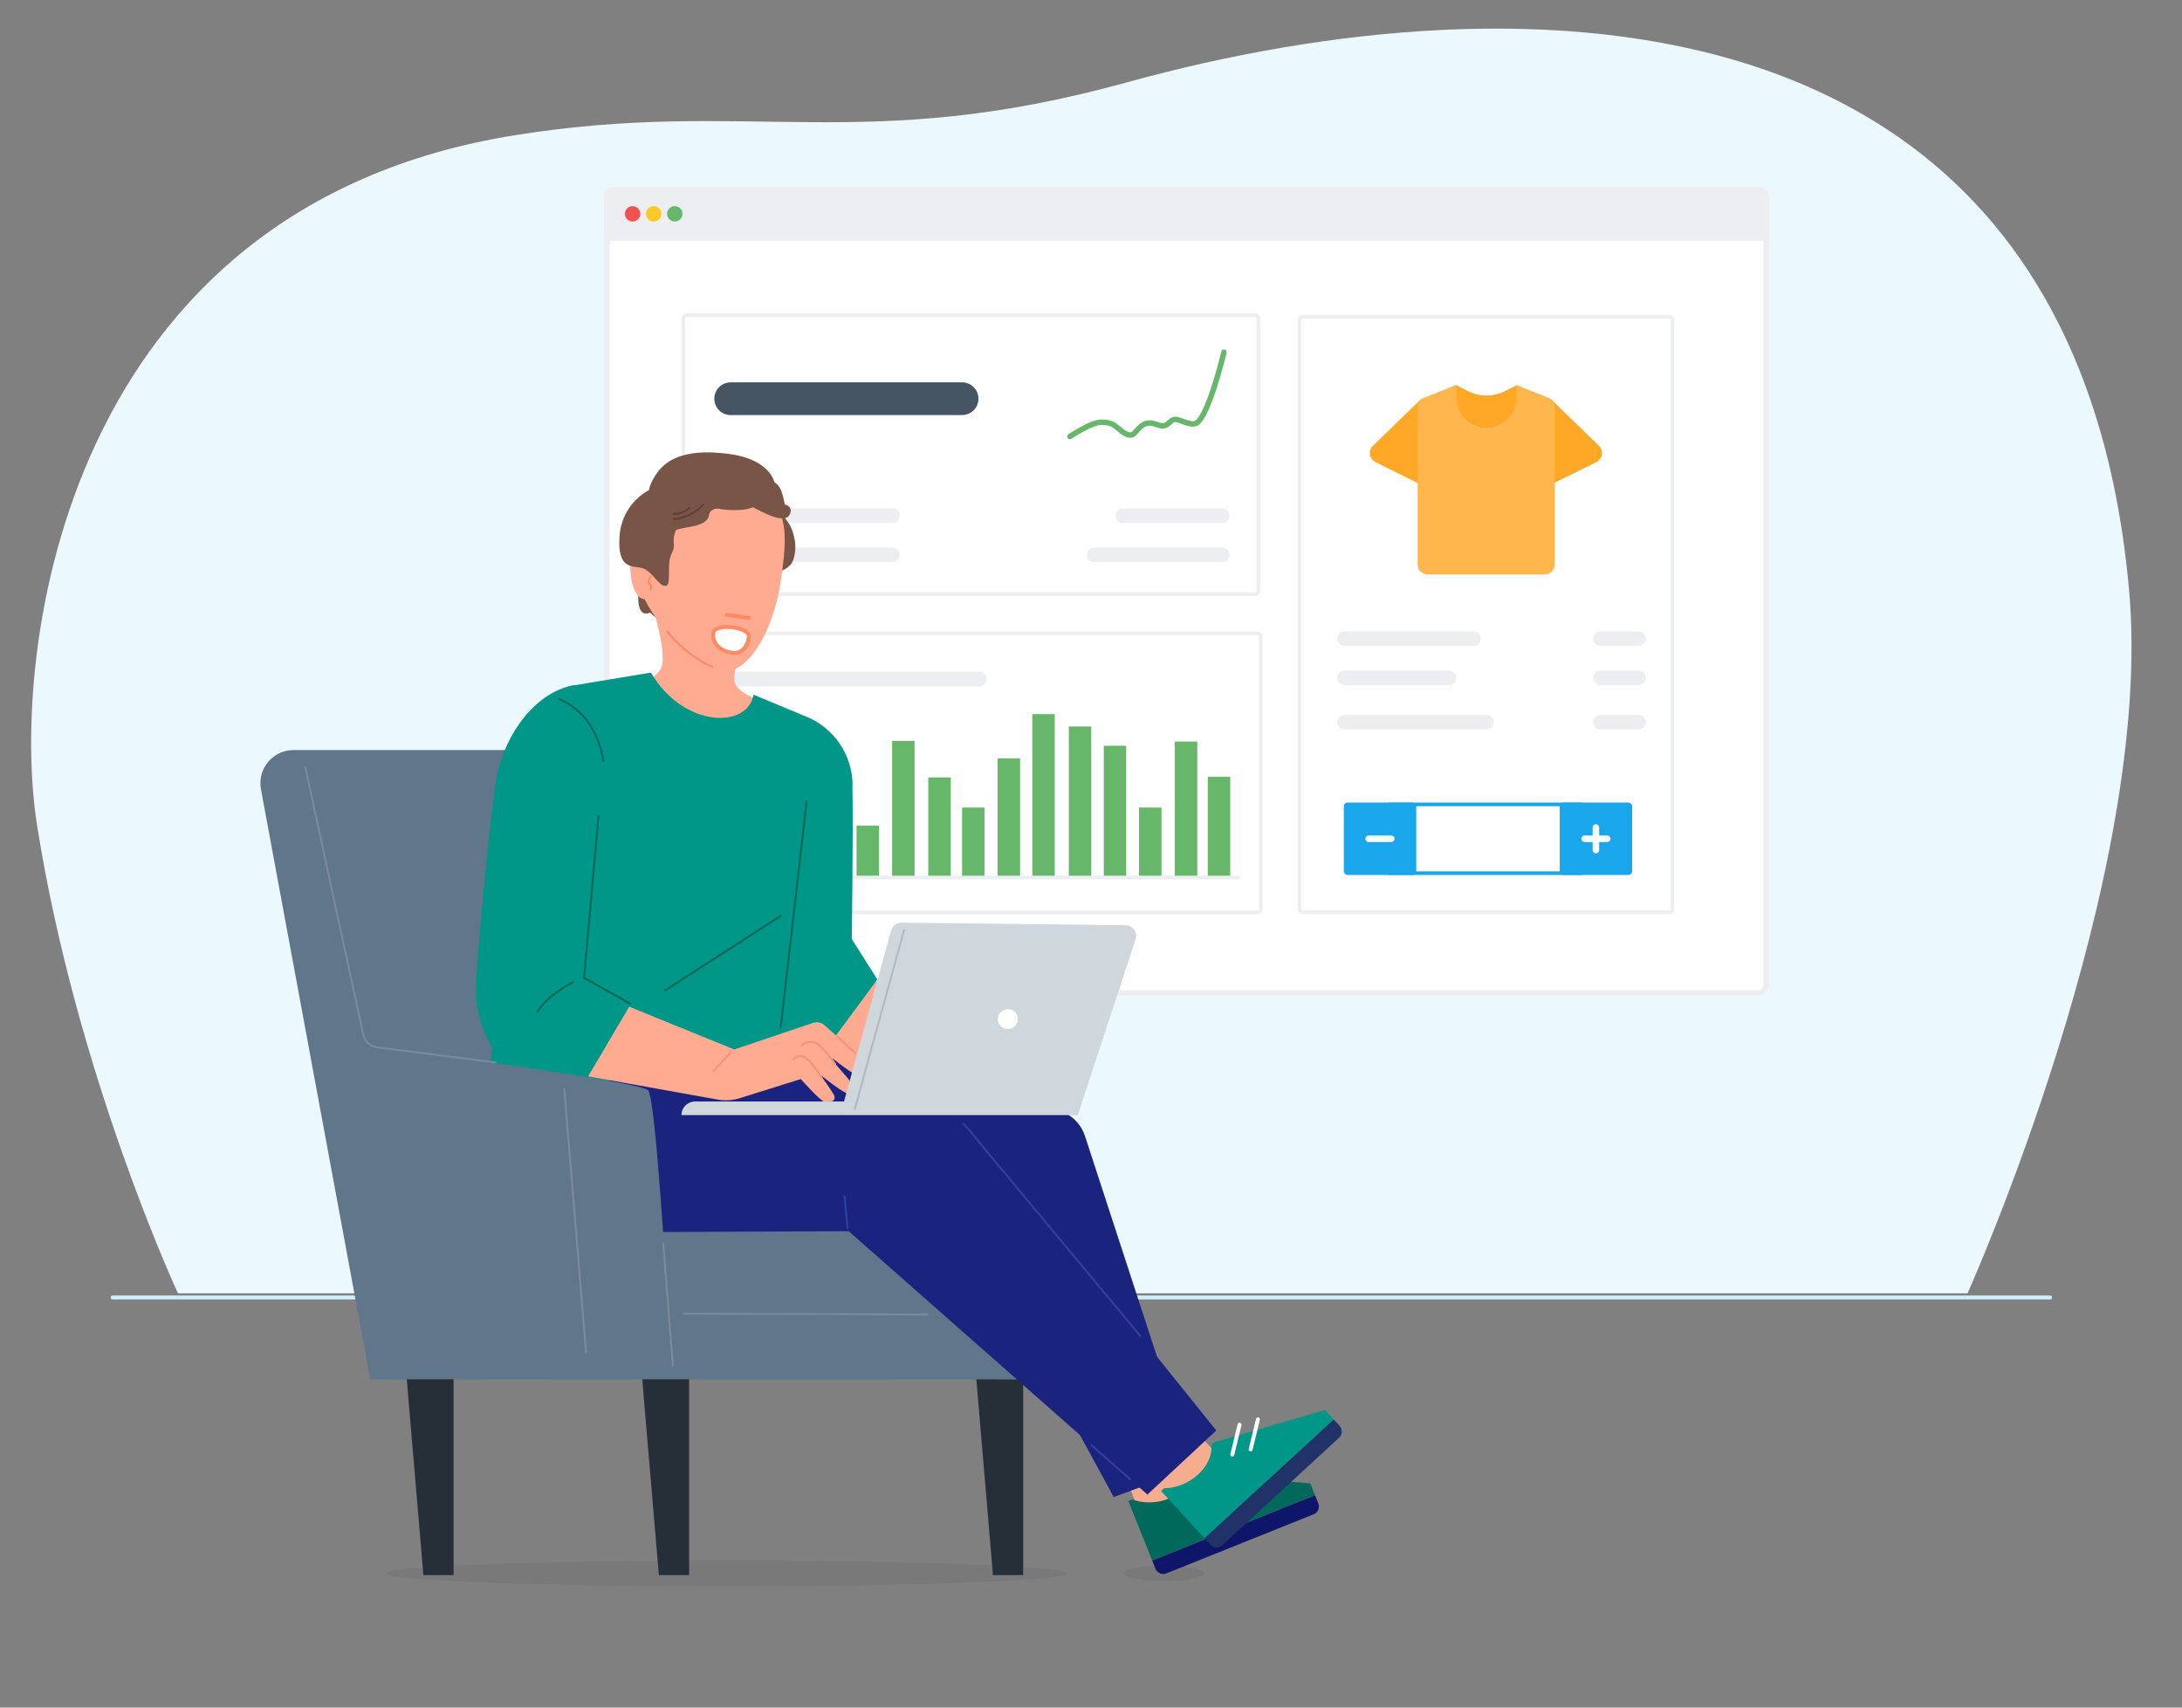 <?xml version="1.0" encoding="UTF-8"?> <svg xmlns="http://www.w3.org/2000/svg" id="Bereiche" viewBox="0 0 552 432"><rect x="0" y="0" width="552" height="432" fill="#808080" stroke="none"/><defs><style> .cls-1 { opacity: .08; } .cls-1, .cls-2 { fill: #262f38; } .cls-3, .cls-4, .cls-5, .cls-6, .cls-7, .cls-8, .cls-9, .cls-10, .cls-11, .cls-12, .cls-13, .cls-14, .cls-15, .cls-16, .cls-17, .cls-18, .cls-19, .cls-20, .cls-21, .cls-22, .cls-23 { stroke-linecap: round; } .cls-3, .cls-4, .cls-14, .cls-15, .cls-16, .cls-17, .cls-19, .cls-20, .cls-21 { stroke-linejoin: round; } .cls-3, .cls-4, .cls-17 { stroke: #ff8a65; } .cls-3, .cls-24, .cls-11, .cls-13, .cls-18 { fill: #fff; } .cls-4, .cls-5, .cls-6, .cls-7, .cls-8, .cls-9, .cls-10, .cls-12, .cls-14, .cls-15, .cls-16, .cls-17, .cls-19, .cls-20, .cls-21, .cls-22, .cls-23 { fill: none; } .cls-5 { stroke-width: 1.08px; } .cls-5, .cls-6, .cls-7, .cls-8, .cls-9, .cls-10, .cls-11, .cls-12, .cls-13, .cls-18, .cls-22, .cls-23 { stroke-miterlimit: 10; } .cls-5, .cls-7, .cls-9, .cls-21 { stroke: #fff; } .cls-6 { stroke-width: .54px; } .cls-6, .cls-10 { stroke: #f2957b; } .cls-25 { fill: #00695c; } .cls-26 { fill: #009688; } .cls-27 { fill: #67b76a; } .cls-28 { fill: #ebf8fd; } .cls-29 { fill: #f5ac8f; } .cls-30 { fill: #ef5350; } .cls-31 { fill: #ffca28; } .cls-32 { fill: #ffa726; } .cls-33 { fill: #ffb74d; } .cls-34 { fill: #ffab91; } .cls-35 { fill: #eceef1; } .cls-36 { fill: #cfd6dc; } .cls-37 { fill: #213268; } .cls-38 { fill: #0f1568; } .cls-39 { fill: #19a6eb; } .cls-40 { fill: #1a237e; } .cls-41 { fill: #60768b; } .cls-42 { fill: #795548; } .cls-7, .cls-21 { stroke-width: 1.65px; } .cls-8 { stroke: #cef0fe; } .cls-10 { stroke-width: .5px; } .cls-11 { stroke: #455564; stroke-width: 8.28px; } .cls-12 { stroke: #f08666; stroke-width: .99px; } .cls-13 { stroke-width: .92px; } .cls-13, .cls-18, .cls-23 { stroke: #eceef1; } .cls-14 { stroke: #303f9f; } .cls-14, .cls-15, .cls-17, .cls-19, .cls-20 { stroke-width: .5px; } .cls-15 { stroke: #00695c; } .cls-16 { stroke: #b0bac5; stroke-width: .48px; } .cls-18, .cls-23 { stroke-width: 3.68px; } .cls-19 { stroke: #788a9c; } .cls-20 { stroke: #5d4037; } .cls-22 { stroke: #67b76a; stroke-width: 1.38px; } </style></defs><g><path id="Path" class="cls-28" d="m285.19,20.81c-67.19,18.56-95.52,3.91-154.9,13.39C16.13,52.45,2.46,164.95,9.35,208.62c9.99,63.38,35.67,118.57,35.67,118.57h452.73s47.36-105.36,40.86-177.92C524.83-4.63,385.5-6.89,285.19,20.81Z"></path><line class="cls-8" x1="28.49" y1="328.24" x2="518.62" y2="328.24"></line></g><g><g><path class="cls-24" d="m155.46,48.2h289.41c1.06,0,1.92.86,1.92,1.92v199.16c0,1.06-.86,1.92-1.92,1.92H155.46c-1.06,0-1.92-.86-1.92-1.92V50.12c0-1.06.86-1.92,1.92-1.92Z"></path><path class="cls-35" d="m444.87,48.89c.68,0,1.23.55,1.23,1.23v199.16c0,.68-.55,1.23-1.23,1.23H155.46c-.68,0-1.23-.55-1.23-1.23V50.12c0-.68.55-1.23,1.23-1.23h289.41m0-1.38H155.46c-1.44,0-2.61,1.17-2.61,2.61v199.16c0,1.44,1.17,2.61,2.61,2.61h289.41c1.44,0,2.61-1.17,2.61-2.61V50.12c0-1.44-1.17-2.61-2.61-2.61h0Z"></path></g><path class="cls-35" d="m155.46,47.29h289.41c1.44,0,2.61,1.17,2.61,2.61v11.02H152.85v-11.02c0-1.44,1.17-2.61,2.61-2.61Z"></path><g><circle class="cls-30" cx="160.03" cy="54.1" r="1.95"></circle><circle class="cls-31" cx="165.37" cy="54.1" r="1.95"></circle><circle class="cls-27" cx="170.71" cy="54.1" r="1.95"></circle></g><g><rect class="cls-24" x="173.46" y="160.23" width="145.5" height="70.61" rx=".84" ry=".84"></rect><path class="cls-35" d="m318.11,160.69c.21,0,.38.17.38.38v68.92c0,.21-.17.38-.38.38h-143.81c-.21,0-.38-.17-.38-.38v-68.92c0-.21.17-.38.38-.38h143.81m0-.92h-143.81c-.72,0-1.3.58-1.3,1.3v68.92c0,.72.58,1.3,1.3,1.3h143.81c.72,0,1.3-.58,1.3-1.3v-68.92c0-.72-.58-1.3-1.3-1.3h0Z"></path></g><line class="cls-18" x1="182.71" y1="171.79" x2="247.78" y2="171.79"></line><rect class="cls-27" x="181.92" y="212.89" width="5.68" height="8.88"></rect><rect class="cls-27" x="190.61" y="216.35" width="5.68" height="5.41"></rect><rect class="cls-27" x="199.31" y="212.89" width="5.68" height="8.88"></rect><rect class="cls-27" x="208" y="201.02" width="5.68" height="20.74"></rect><rect class="cls-27" x="216.69" y="208.88" width="5.68" height="12.89"></rect><rect class="cls-27" x="225.69" y="187.45" width="5.68" height="34.32"></rect><rect class="cls-27" x="234.84" y="196.68" width="5.68" height="25.09"></rect><rect class="cls-27" x="243.39" y="204.3" width="5.68" height="17.46"></rect><rect class="cls-27" x="252.38" y="191.87" width="5.68" height="29.89"></rect><rect class="cls-27" x="261.15" y="180.66" width="5.68" height="41.1"></rect><rect class="cls-27" x="270.38" y="183.79" width="5.68" height="37.98"></rect><rect class="cls-27" x="279.23" y="188.67" width="5.68" height="33.1"></rect><rect class="cls-27" x="288.15" y="204.3" width="5.68" height="17.46"></rect><rect class="cls-27" x="297.21" y="187.6" width="5.68" height="34.16"></rect><rect class="cls-27" x="305.54" y="196.52" width="5.68" height="25.24"></rect><line class="cls-13" x1="180.67" y1="222" x2="313.27" y2="222"></line><g><g><rect class="cls-24" x="172.85" y="79.7" width="145.5" height="70.61" rx=".84" ry=".84"></rect><path class="cls-35" d="m317.5,80.16c.21,0,.38.17.38.38v68.92c0,.21-.17.38-.38.38h-143.81c-.21,0-.38-.17-.38-.38v-68.92c0-.21.17-.38.38-.38h143.81m0-.92h-143.81c-.72,0-1.3.58-1.3,1.3v68.92c0,.72.58,1.3,1.3,1.3h143.81c.72,0,1.3-.58,1.3-1.3v-68.92c0-.72-.58-1.3-1.3-1.3h0Z"></path></g><line class="cls-11" x1="184.84" y1="100.87" x2="243.39" y2="100.87"></line><line class="cls-23" x1="182.1" y1="130.46" x2="225.75" y2="130.46"></line><line class="cls-23" x1="182.1" y1="140.37" x2="225.75" y2="140.37"></line><line class="cls-23" x1="284.02" y1="130.46" x2="309.18" y2="130.46"></line><line class="cls-23" x1="276.85" y1="140.37" x2="309.18" y2="140.37"></line><path class="cls-22" d="m270.67,110.43s5.64-3.8,8.2-3.62c1.53.11,2.45.24,3.77,1.36,1.32,1.12,2.83,2.34,3.95,1.73s2.33-3.97,5.95-2.52c3.6,1.44,2.97-2.1,5.76-1.09,2.08.75,3.54,1.4,4.58.61,3.1-2.39,6.76-17.79,6.76-17.79"></path></g><g><rect class="cls-24" x="328.72" y="80.13" width="94.37" height="150.68" rx=".84" ry=".84"></rect><path class="cls-35" d="m422.25,80.59c.21,0,.38.17.38.38v148.99c0,.21-.17.38-.38.38h-92.68c-.21,0-.38-.17-.38-.38V80.97c0-.21.17-.38.38-.38h92.68m0-.92h-92.68c-.72,0-1.3.58-1.3,1.3v148.99c0,.72.58,1.3,1.3,1.3h92.68c.72,0,1.3-.58,1.3-1.3V80.97c0-.72-.58-1.3-1.3-1.3h0Z"></path></g><line class="cls-23" x1="340.11" y1="161.57" x2="372.76" y2="161.57"></line><line class="cls-23" x1="340.11" y1="171.49" x2="366.56" y2="171.49"></line><line class="cls-23" x1="404.89" y1="161.57" x2="414.52" y2="161.57"></line><line class="cls-23" x1="404.89" y1="171.49" x2="414.52" y2="171.49"></line><line class="cls-23" x1="340.11" y1="182.72" x2="376.01" y2="182.72"></line><line class="cls-23" x1="404.89" y1="182.72" x2="414.52" y2="182.72"></line><g><path class="cls-39" d="m399.29,203.96v16.48h-47.12v-16.48h47.12m.92-.92h-48.96v18.32h48.96v-18.32h0Z"></path><rect class="cls-39" x="339.96" y="203.04" width="18.32" height="18.32" rx=".94" ry=".94"></rect><rect class="cls-39" x="394.58" y="203.04" width="18.32" height="18.32" rx=".94" ry=".94"></rect><line class="cls-7" x1="346.25" y1="212.2" x2="351.97" y2="212.2"></line><g><line class="cls-21" x1="400.87" y1="212.2" x2="406.59" y2="212.2"></line><line class="cls-21" x1="403.73" y1="209.34" x2="403.73" y2="215.06"></line></g></g><g><g><path class="cls-32" d="m392.51,101.15l11.97,11.62c1.27,1.24.94,3.36-.65,4.15l-15.62,7.71,2.76-22.94c.09-.75,1-1.07,1.54-.54h0Z"></path><path class="cls-32" d="m359.3,101.15l-11.97,11.62c-1.27,1.24-.94,3.36.65,4.15l15.62,7.71-2.76-22.94c-.09-.75-1-1.07-1.54-.54h0Z"></path></g><path class="cls-32" d="m376.04,108.36c4.28,0,7.75-3.47,7.75-7.75v-3.2l-.65.32-2.58,1.28c-2.85,1.42-6.2,1.42-9.04,0l-3.22-1.6h0s0,3.2,0,3.2c0,4.28,3.47,7.75,7.75,7.75h0Z"></path><path class="cls-33" d="m391.71,100.63l-8.12-3.22v3.2c0,4.24-3.4,7.67-7.62,7.74-4.22-.07-7.62-3.5-7.62-7.74v-3.2l-8.12,3.22c-.97.38-1.6,1.32-1.6,2.36v39.82c0,1.4,1.14,2.54,2.54,2.54h29.6c1.4,0,2.54-1.14,2.54-2.54v-39.82c0-1.04-.64-1.98-1.6-2.36Z"></path></g></g><g><ellipse class="cls-1" cx="294.5" cy="398.06" rx="10.24" ry="1.92"></ellipse><ellipse class="cls-1" cx="183.77" cy="398.06" rx="86.11" ry="3.25"></ellipse><g><path class="cls-42" d="m162.55,143.65c-.12.04-1.52,6.13-.95,9.38.58,3.25,2.88,1.93,2.88,1.93,0,0,1.19,1.48,2.26,1.36s4.49-8.11,4.49-8.11l-8.68-4.57Z"></path><path class="cls-42" d="m191.7,145.3s7.45.29,8.89-3.42c1.44-3.7.04-7.94-1.11-9.59-1.15-1.65-4.86-6.26-4.86-6.26l-2.92,19.26Z"></path><path class="cls-34" d="m144.77,184.98s11.41-8.34,13.12-9.23c3.4-1.76,7.12-3.94,8.45-5.48.86-.99,1.54-1.45,1.21-5.65-.33-4.23-2.41-10.87-2.41-10.87h25.76s-6.14,16.39-5.01,18.95c1.14,2.57,3.61,3.33,7.68,5.19s7.02,5.32,7.02,5.32"></path><path class="cls-34" d="m182.64,118.82c5.62.79,12.23,4.28,14.88,11.39,1.52,4.06,1.13,8.84.11,16.04-2.11,15.01-9.14,24.04-14.12,23.34-4.97-.7-10.96-4.53-17.4-13.09-6.44-8.55-5.1-14.68-4.08-21.89,1.01-7.21,7.18-17.68,20.6-15.79Z"></path><line class="cls-4" x1="183.8" y1="155.53" x2="189.48" y2="156.33"></line><line class="cls-12" x1="181.36" y1="161.26" x2="188.03" y2="162.2"></line><path class="cls-17" d="m180.22,168.7c-3.11-1.23-7.42-4.11-11.44-8.9"></path><path class="cls-3" d="m189.42,161c-.2,2.78-1.98,4.3-3.72,4.18-3.24-.23-5.49-2.15-5.29-4.93.2-2.78,9.19-1.68,9.02.75Z"></path><g><path class="cls-34" d="m164.7,144.94c-.31-1.85-1.19-6.42-3.02-6.68-1.81-.26-2.63,2.66-2.09,7.38.32,2.82,1.41,5.68,3.33,5.94s2.1-4.79,1.78-6.65Z"></path><path class="cls-10" d="m162.62,138.82c1.05,1.68,1.77,3.62,2.04,5.88"></path></g><path class="cls-17" d="m164.62,149.12c.14-.49.16-.95-.02-1.07s-.56-.43-.5-1.07c.04-.43.43-.7.52-1.11"></path><path class="cls-42" d="m170.98,134.19c.33-.44,2.28-.6,4.53-1.09,2.52-.55,3.68-1.54,3.84-2.74,0-.02,0-.04,0-.06.19-1.12,1.33-1.79,2.44-1.59,1.02.19,2.72.4,5.07.33,2.11-.06,3.65-.72,3.65-.72,0,0,.36.23,2.11,1.1s6.04,2.91,7.13.82-1.23-2.63-1.23-2.63c0,0-.09-.88-.69-2.92-.6-2.03-1.92-2.68-1.92-2.68,0,0-1.09-5.76-11.28-7.14-10.14-1.38-15.86.68-18.82,5.37-1.6,2.54-1.62,3.74-1.62,3.74,0,0-6.86,3.23-7.46,11.68s3.24,7.47,5.6,8.02c2.36.55,4.06,4.12,5.6,4.5,1.54.38,1.26-1.65,1.32-4.94.05-3.29,1.43-3.62,1.21-5.6-.22-1.98.52-3.46.52-3.46Z"></path><path class="cls-20" d="m177.86,127.69c-1.92,2.12-4.42,3.27-7.35,3.71"></path><path class="cls-20" d="m170.44,130.05c1.5-.02,2.84-.48,3.95-1.55"></path></g><g id="freepik--Character--inject-2"><g><rect class="cls-29" x="286.18" y="370.57" width="15.16" height="10.75" transform="translate(706.38 615.44) rotate(158.14)"></rect><path class="cls-25" d="m285.44,379.74l6.05,15.07,41.19-16.53-1.21-3.01-29.14-2.31-.82.33s-.8,3.82-5.82,5.84c-5.02,2.02-9.25.21-9.25.21l-1,.4Z"></path><path class="cls-38" d="m332.32,383.1l-37.25,14.95c-1.09.44-2.33-.09-2.76-1.18l-.82-2.05,41.19-16.53.82,2.05c.44,1.09-.09,2.33-1.18,2.76Z"></path><line class="cls-5" x1="309.95" y1="371.07" x2="305.54" y2="377.51"></line><line class="cls-5" x1="314.78" y1="371.47" x2="310.36" y2="377.91"></line></g><polygon class="cls-2" points="174.33 398.49 166.68 398.49 162.31 347.06 174.33 347.06 174.33 398.49"></polygon><polygon class="cls-2" points="114.75 398.49 107.11 398.49 102.74 347.06 114.75 347.06 114.75 398.49"></polygon><polygon class="cls-2" points="258.84 398.49 251.2 398.49 246.83 347.06 258.84 347.06 258.84 398.49"></polygon><path class="cls-41" d="m135.72,301.24l7.28-111.48h-68.76c-4.62,0-8.37,3.75-8.37,8.38,0,.51.05,1.01.14,1.51l27.67,149.33c8.8-.12,169.18,0,169.18,0v-47.73s-127.15-.02-127.15-.02Z"></path><path class="cls-40" d="m274.45,287.33l27.41,83.97-20.11,7.43-49.13-90.25-76.04-11.89,45.69-12.28,65.07,16.45c3.33.85,6,3.32,7.11,6.57Z"></path><g><rect class="cls-29" x="292.58" y="365.35" width="15.16" height="10.75" transform="translate(772.09 440.11) rotate(137.36)"></rect><path class="cls-26" d="m293.74,377.23l11,11.95,32.65-30.07-2.2-2.39-28.06,8.18-.65.6s.61,3.86-3.37,7.52c-3.98,3.67-8.57,3.48-8.57,3.48l-.8.73Z"></path><path class="cls-37" d="m338.76,363.73l-29.53,27.19c-.86.79-2.21.74-3-.12l-1.49-1.62,32.65-30.07,1.49,1.62c.79.86.74,2.21-.12,3Z"></path><line class="cls-9" x1="313.58" y1="360.43" x2="311.74" y2="368.01"></line><line class="cls-9" x1="318.23" y1="359.09" x2="316.39" y2="366.67"></line></g><polygon class="cls-34" points="215.57 245.89 256.15 262.24 249.68 273.83 203.66 266.77 215.57 245.89"></polygon><path class="cls-26" d="m215.65,198.66c.21,11.41-.16,38.92-.16,38.92l6.47,10.22-11.38,15.37-13.15,1.85-1.3,10.2s-23.05,10.31-41.48,4.04c-14.34-4.85-31.1,11.49-31.1,11.49,0,0-1.54-2.67.95-25.74,2.37-21.99,6.47-58.29,6.47-58.29l13.26-33.17,20.42-3.39c8.34,14.17,24.62,14.17,25.96,5.58l13.24,5.51c7.13,2.85,11.82,9.74,11.84,17.42l-.04-.02Z"></path><path class="cls-40" d="m148.42,311.76l66.28-.28,75.58,66.62,17.4-16.2s-59.01-73.7-66.23-80.98c-7.22-7.27-76.75-12.13-76.75-12.13l-41.8,18.18.95,4.74c2.33,11.7,12.63,20.11,24.57,20.05Z"></path><path class="cls-34" d="m205.75,258.76l-20,6.74-36.81-14.97-19.66,18.27,52.51,9.42c1.77.29,3.59.16,5.31-.38l15.48-4.85s5.06,5.72,6.12,5.8,3.19-.06,2.17-1.95c-1.09-1.8-2.3-3.52-3.62-5.17,0,0,7.11,5.86,7.92,5.08s.49-2.6-.81-4.09c-1.29-1.48-5.44-6.28-5.44-6.28,0,0,8.76,7.28,9.59,6.16.83-1.12,1.25-2.84-2.26-6.2-2.31-2.21-5.85-5.36-7.72-7.01-.76-.67-1.82-.89-2.78-.57Z"></path><path class="cls-26" d="m127.42,269.27s-7.47-8.4-7.01-19.59,3.68-43.6,5.11-52.49c1.43-8.89,8.09-21.03,18.77-23.67,7.82-1.9,9.44,21.66,9.44,21.66l-5.88,52.02,11.73,6.81-10.94,18.54-21.22-3.28Z"></path><path class="cls-36" d="m225.44,235.39l-12.87,46.72h60.07s14.64-44.49,14.64-44.49c.46-1.42-.31-2.95-1.73-3.42-.26-.09-.53-.13-.81-.13l-56.67-.65c-1.22-.02-2.3.79-2.63,1.97Z"></path><path class="cls-24" d="m252.55,257.02c-.44,1.33.29,2.77,1.62,3.2,1.33.44,2.77-.29,3.2-1.62.4-1.21-.16-2.52-1.31-3.08-1.38-.55-2.95.12-3.52,1.5Z"></path><path class="cls-36" d="m212.58,282.11h-40.19c0-1.9,1.54-3.44,3.44-3.44h38.25s-1.5,3.44-1.5,3.44Z"></path><path class="cls-41" d="m90.32,264.31s71.05,9,73.61,11.49c2.23,2.18,5.07,59.86,5.7,59.62l-66.33-2.52-12.98-68.59Z"></path></g><path class="cls-15" d="m141.23,176.76c6.8,2.9,10.12,8.57,11.45,15.82"></path><polyline class="cls-15" points="151.41 206.4 147.75 247.38 159.4 253.91"></polyline><line class="cls-15" x1="197.5" y1="231.7" x2="168.3" y2="250.53"></line><line class="cls-15" x1="204.05" y1="202.78" x2="197.5" y2="259.86"></line><path class="cls-15" d="m136.07,255.88c1.69-2.82,4.83-5.25,8.93-7.43"></path><line class="cls-6" x1="180.46" y1="271.03" x2="184.81" y2="266.26"></line><path class="cls-6" d="m202.87,264.44s1.05-1.14,2.89-.84c1.84.29,5.51,5.6,5.51,5.6"></path><path class="cls-6" d="m200.78,267.96s.72-1.09,2.22-.72c2.13.52,4.91,5.55,4.91,5.55"></path><line class="cls-6" x1="211.88" y1="262.31" x2="216.25" y2="266.33"></line><line class="cls-14" x1="214.41" y1="310.67" x2="213.66" y2="302.77"></line><line class="cls-14" x1="243.87" y1="284.35" x2="288.55" y2="338.09"></line><line class="cls-14" x1="276.1" y1="365.6" x2="285.96" y2="374.29"></line><path class="cls-19" d="m77.23,194.08l14.69,67.74c.36,1.66,1.73,2.91,3.41,3.13l29.93,3.83"></path><line class="cls-19" x1="142.74" y1="275.51" x2="148.25" y2="342.07"></line><line class="cls-19" x1="167.79" y1="314.68" x2="170.23" y2="345.48"></line><line class="cls-19" x1="172.97" y1="332.34" x2="234.68" y2="332.55"></line><line class="cls-16" x1="228.72" y1="235.29" x2="216.25" y2="280.57"></line></g></svg> 